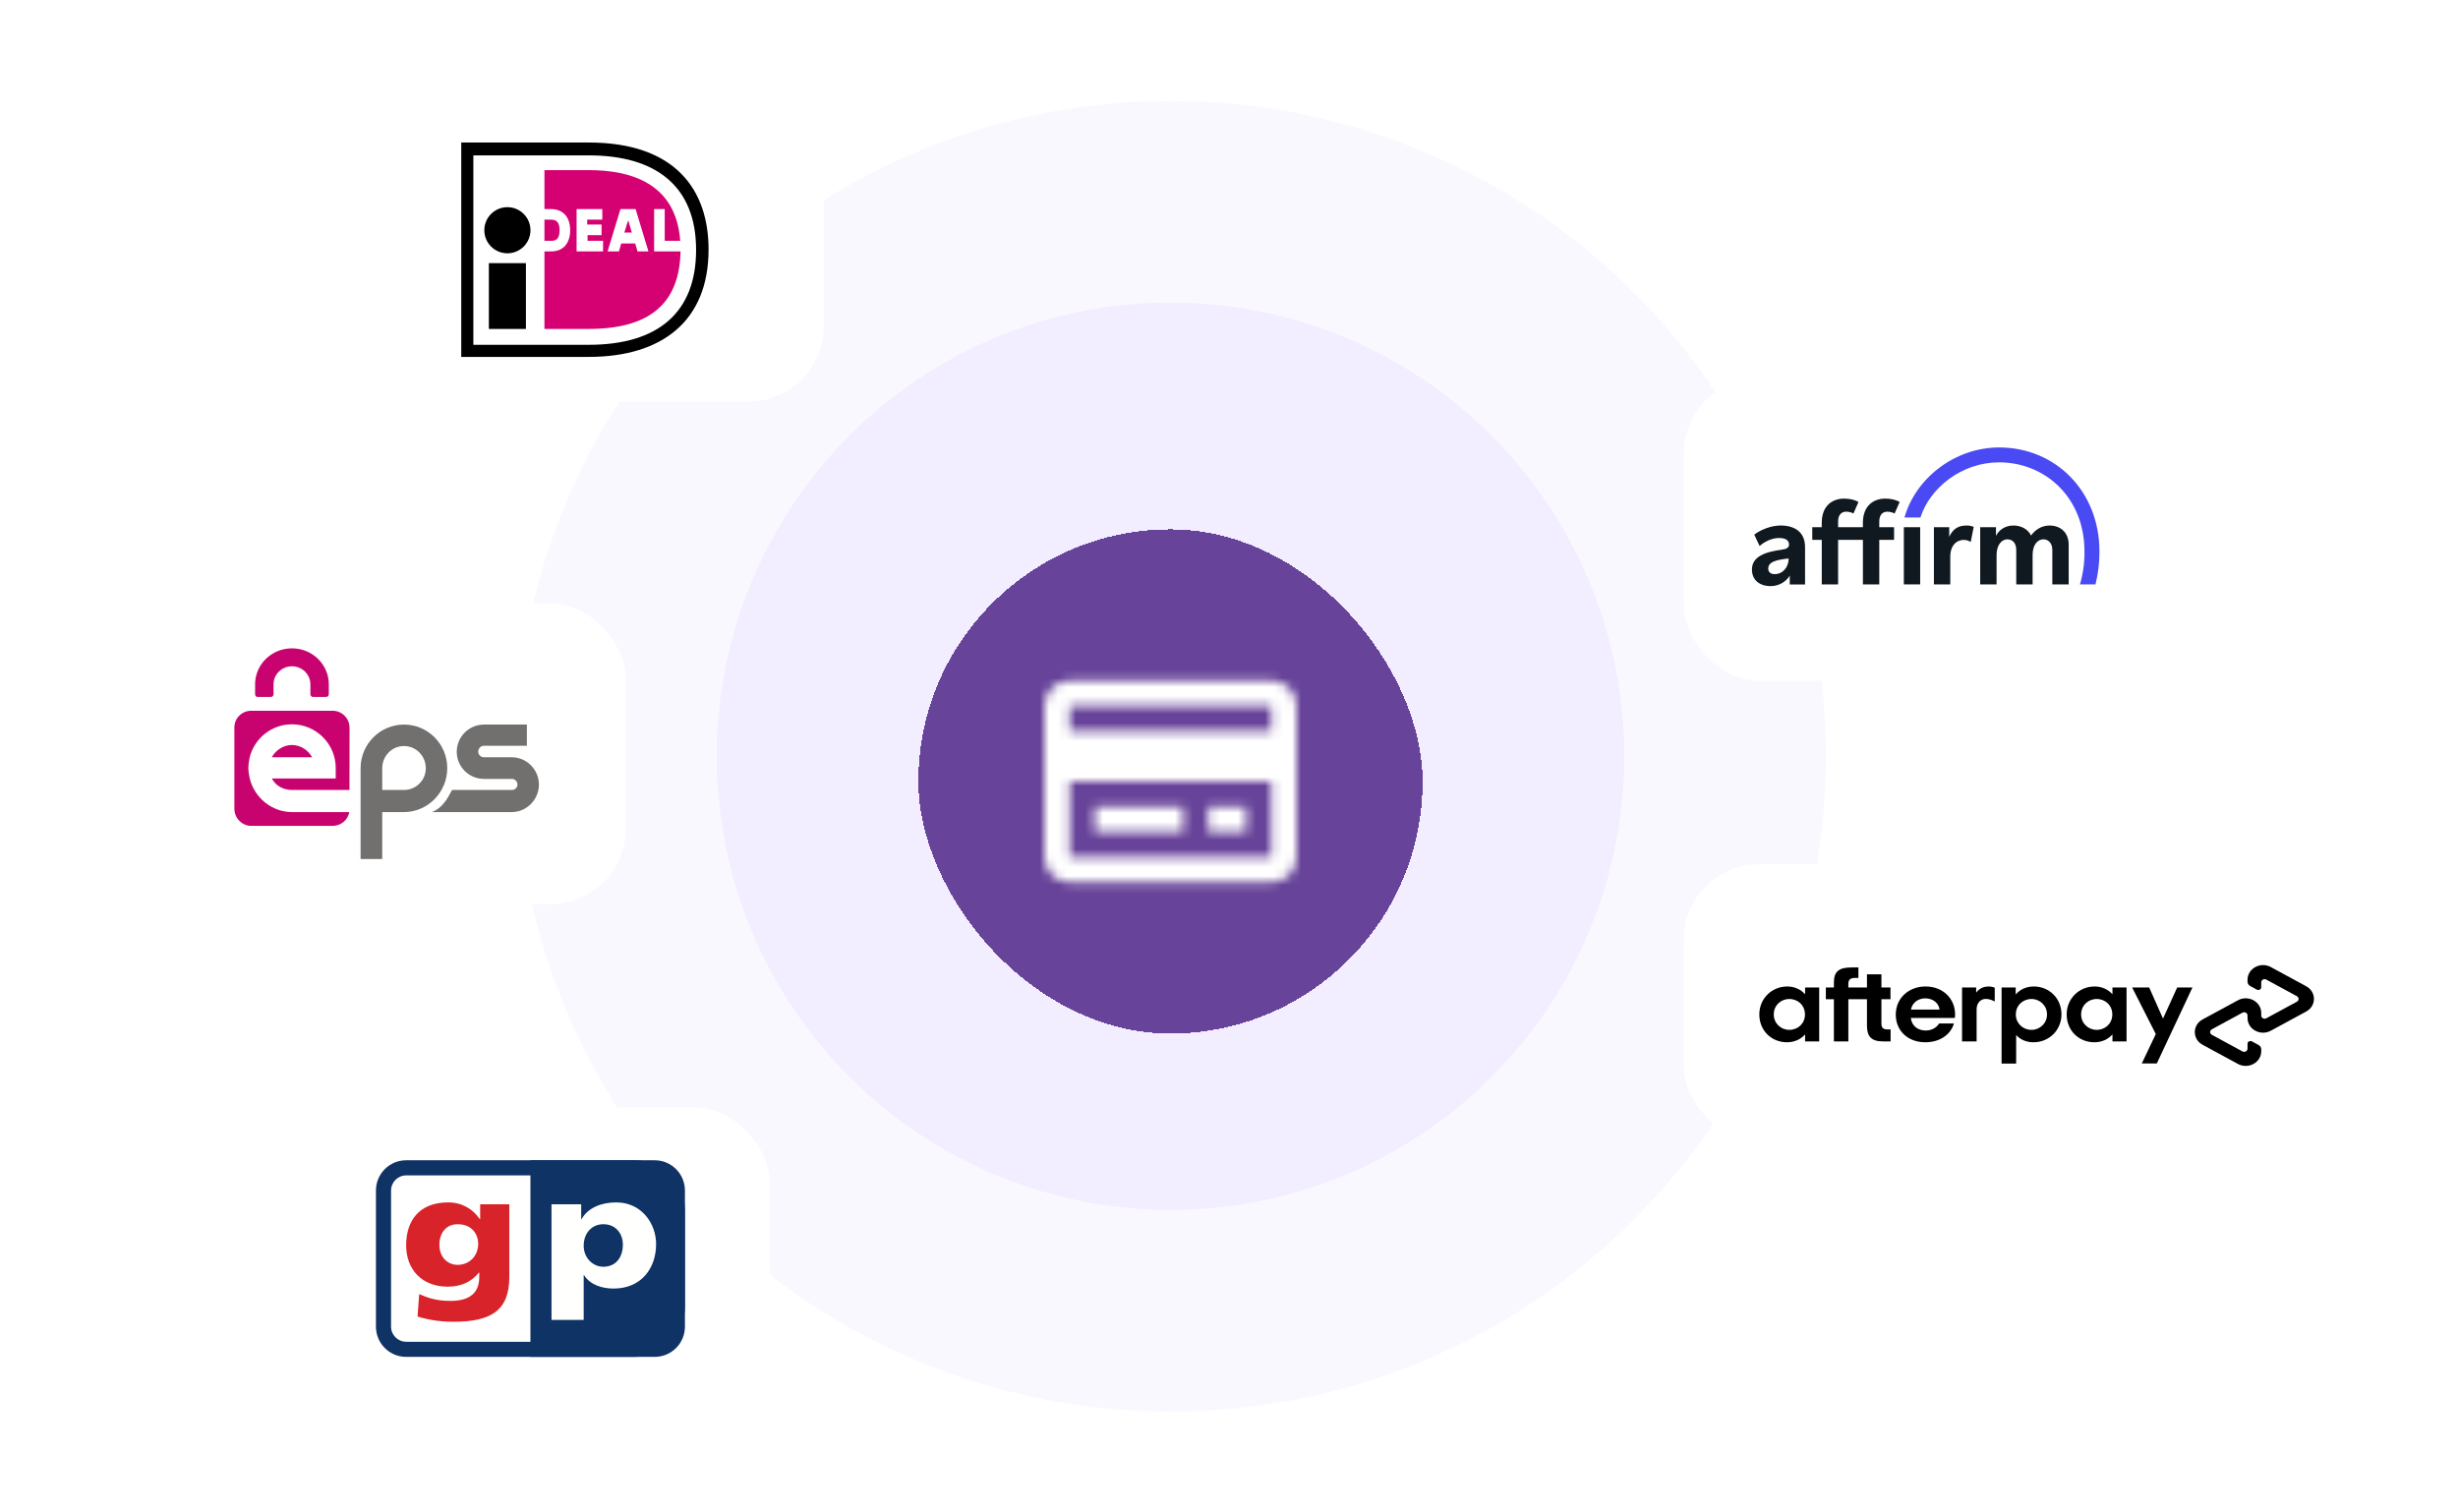 <svg width="273" height="168" viewBox="0 0 273 168" fill="none" xmlns="http://www.w3.org/2000/svg">
<circle opacity="0.4" cx="130" cy="84" r="72.8" fill="#F2EDFF"/>
<circle cx="130" cy="84" r="50.4" fill="#F2EDFF"/>
<g filter="url(#filter0_d_17_2816)">
<rect x="102" y="56" width="56" height="56" rx="28" fill="#674399" shape-rendering="crispEdges"/>
<mask id="mask0_17_2816" style="mask-type:luminance" maskUnits="userSpaceOnUse" x="116" y="72" width="28" height="24">
<path fill-rule="evenodd" clip-rule="evenodd" d="M141.2 72.8H118.8C117.253 72.8 116 74.053 116 75.6V92.4C116 93.947 117.253 95.2 118.8 95.2H141.2C142.747 95.2 144 93.947 144 92.4V75.6C144 74.053 142.747 72.8 141.2 72.8ZM141.2 75.6V78.4H118.8V75.6H141.2ZM118.8 84V92.4H141.2V84H118.8ZM121.6 86.8H131.4V89.6H121.6V86.8ZM138.4 86.8H134.2V89.6H138.4V86.8Z" fill="white"/>
</mask>
<g mask="url(#mask0_17_2816)">
<rect x="113.2" y="67.2" width="33.6" height="33.6" fill="white"/>
</g>
</g>
<g filter="url(#filter1_d_17_2816)">
<g clip-path="url(#clip0_17_2816)">
<path d="M82.65 123H34.853C33.278 123 32 124.278 32 125.854V153.746C32 155.322 33.278 156.6 34.853 156.6H82.65C84.226 156.6 85.503 155.322 85.503 153.746V125.854C85.503 124.278 84.226 123 82.65 123Z" fill="white"/>
<path d="M41.754 132.24C41.754 130.384 43.258 128.88 45.114 128.88H72.713C74.569 128.88 76.073 130.384 76.073 132.24V147.36C76.073 149.216 74.569 150.72 72.713 150.72H45.114C43.258 150.72 41.754 149.216 41.754 147.36V132.24Z" fill="white"/>
<path fill-rule="evenodd" clip-rule="evenodd" d="M72.713 130.56H45.114C44.186 130.56 43.434 131.312 43.434 132.24V147.36C43.434 148.288 44.186 149.04 45.114 149.04H72.713C73.641 149.04 74.394 148.288 74.394 147.36V132.24C74.394 131.312 73.641 130.56 72.713 130.56ZM45.114 128.88C43.258 128.88 41.754 130.384 41.754 132.24V147.36C41.754 149.216 43.258 150.72 45.114 150.72H72.713C74.569 150.72 76.073 149.216 76.073 147.36V132.24C76.073 130.384 74.569 128.88 72.713 128.88H45.114Z" fill="#0F3365"/>
<path d="M58.913 128.88H70.473C73.566 128.88 76.073 131.387 76.073 134.48V145.12C76.073 148.213 73.566 150.72 70.474 150.72H58.913V128.88Z" fill="#0F3365"/>
<path fill-rule="evenodd" clip-rule="evenodd" d="M61.254 146.609H64.828V141.639H64.868C65.543 142.728 66.894 143.131 68.145 143.131C71.223 143.131 72.871 140.883 72.871 138.179C72.871 135.966 71.304 133.56 68.444 133.56C66.815 133.56 65.305 134.14 64.59 135.422H64.55V133.771H61.254V146.609V146.609ZM69.178 138.249C69.178 139.707 68.363 140.708 67.014 140.708C65.822 140.708 64.828 139.707 64.828 138.372C64.828 137.002 65.702 135.984 67.014 135.984C68.403 135.984 69.178 137.037 69.178 138.249V138.249Z" fill="#FFFFFE"/>
<path fill-rule="evenodd" clip-rule="evenodd" d="M56.567 133.771H53.329V135.421H53.29C52.535 134.298 51.303 133.56 49.775 133.56C46.558 133.56 45.108 135.597 45.108 138.319C45.108 141.025 46.875 142.92 49.715 142.92C51.145 142.92 52.337 142.43 53.19 141.357H53.23V141.85C53.23 143.641 52.119 144.501 50.053 144.501C48.563 144.501 47.65 144.221 46.558 143.747L46.378 146.241C47.213 146.503 48.623 146.82 50.331 146.82C54.502 146.82 56.567 145.608 56.567 141.85V133.771V133.771ZM48.801 138.266C48.801 137.02 49.497 135.984 50.827 135.984C52.436 135.984 53.111 137.124 53.111 138.143C53.111 139.549 52.098 140.497 50.827 140.497C49.755 140.497 48.801 139.688 48.801 138.266V138.266Z" fill="#D8232A"/>
</g>
</g>
<g filter="url(#filter2_d_17_2816)">
<g clip-path="url(#clip1_17_2816)">
<path d="M88.65 11H40.853C39.278 11 38 12.278 38 13.854V41.746C38 43.322 39.278 44.6 40.853 44.6H88.65C90.226 44.6 91.503 43.322 91.503 41.746V13.854C91.503 12.278 90.226 11 88.65 11Z" fill="white"/>
<path d="M49.508 14.108V41.366H65.384C75.884 41.366 80.42 35.486 80.42 27.716C80.42 19.946 75.8 14.108 65.384 14.108H49.508Z" fill="white"/>
<path fill-rule="evenodd" clip-rule="evenodd" d="M65.384 15.83H51.23V39.644H65.384C73.532 39.644 78.698 35.654 78.698 27.716C78.698 21.08 75.002 15.83 65.384 15.83ZM52.574 38.3V17.258H65.384C72.776 17.258 77.312 20.618 77.312 27.758C77.312 34.688 73.112 38.3 65.384 38.3H52.574Z" fill="black"/>
<path d="M54.296 29.228H58.412V36.536H54.296V29.228Z" fill="black"/>
<path d="M56.354 28.136C57.769 28.136 58.916 26.989 58.916 25.574C58.916 24.159 57.769 23.012 56.354 23.012C54.939 23.012 53.792 24.159 53.792 25.574C53.792 26.989 54.939 28.136 56.354 28.136Z" fill="black"/>
<path fill-rule="evenodd" clip-rule="evenodd" d="M72.65 23.222H73.826V26.75H75.548C75.086 20.324 70.004 18.896 65.384 18.896H60.47V23.222H61.184C62.528 23.222 63.326 24.104 63.326 25.574C63.326 27.044 62.528 27.926 61.226 27.926H60.47V36.536H65.384C72.902 36.536 75.464 33.05 75.59 27.926H72.65V23.222ZM66.98 26.75V27.926H64.04V23.222H66.896V24.398H65.216V24.944H66.812V26.12H65.258V26.75H66.98ZM67.484 27.926L68.912 23.222H70.592L72.02 27.926H70.802L70.55 27.044H68.996L68.744 27.926H67.484ZM69.345 25.826H69.332V25.868L69.345 25.826ZM69.345 25.826H70.172L69.794 24.524H69.752L69.345 25.826ZM60.47 26.75V24.398H61.184C61.646 24.398 62.15 24.524 62.15 25.574C62.15 26.624 61.688 26.75 61.184 26.75H60.47Z" fill="#D50072"/>
</g>
</g>
<g filter="url(#filter3_d_17_2816)">
<rect x="187" y="42" width="53.76" height="33.6" rx="8.4" fill="white"/>
<g clip-path="url(#clip2_17_2816)">
<path fill-rule="evenodd" clip-rule="evenodd" d="M197.113 63.773C196.636 63.773 196.393 63.538 196.393 63.152C196.393 62.432 197.196 62.189 198.661 62.034C198.661 62.994 198.012 63.773 197.109 63.773H197.113ZM197.744 58.374C196.696 58.374 195.492 58.867 194.839 59.389L195.436 60.649C195.96 60.169 196.807 59.759 197.572 59.759C198.299 59.759 198.7 60.002 198.7 60.492C198.7 60.821 198.435 60.987 197.932 61.053C196.053 61.296 194.581 61.815 194.581 63.262C194.581 64.409 195.398 65.104 196.674 65.104C197.585 65.104 198.396 64.598 198.781 63.933V64.924H200.48V60.773C200.48 59.062 199.292 58.371 197.745 58.371L197.744 58.374Z" fill="#101820"/>
<path fill-rule="evenodd" clip-rule="evenodd" d="M214.791 58.561V64.915H216.608V61.853C216.608 60.399 217.489 59.971 218.102 59.971C218.379 59.969 218.649 60.049 218.88 60.201L219.212 58.521C218.954 58.418 218.679 58.368 218.401 58.374C217.468 58.374 216.88 58.788 216.493 59.629V58.561H214.791Z" fill="#101820"/>
<path fill-rule="evenodd" clip-rule="evenodd" d="M227.634 58.374C226.673 58.374 225.955 58.942 225.581 59.489C225.234 58.782 224.5 58.374 223.618 58.374C222.658 58.374 221.992 58.908 221.685 59.522V58.561H219.932V64.915H221.752V61.644C221.752 60.473 222.367 59.906 222.94 59.906C223.46 59.906 223.937 60.242 223.937 61.109V64.915H225.753V61.644C225.753 60.456 226.353 59.906 226.953 59.906C227.434 59.906 227.944 60.256 227.944 61.097V64.915H229.76V60.522C229.76 59.095 228.799 58.374 227.638 58.374" fill="#101820"/>
<path fill-rule="evenodd" clip-rule="evenodd" d="M210.368 58.561H208.722V57.915C208.722 57.074 209.202 56.835 209.615 56.835C209.898 56.838 210.175 56.908 210.426 57.037L210.986 55.756C210.986 55.756 210.418 55.385 209.385 55.385C208.224 55.385 206.903 56.039 206.903 58.094V58.561H204.151V57.915C204.151 57.074 204.631 56.835 205.045 56.835C205.328 56.835 205.606 56.904 205.855 57.037L206.415 55.756C206.081 55.56 205.544 55.385 204.815 55.385C203.654 55.385 202.333 56.039 202.333 58.094V58.561H201.281V59.962H202.336V64.915H204.151V59.962H206.906V64.915H208.722V59.962H210.368V58.561Z" fill="#101820"/>
<path d="M213.266 58.561H211.453V64.913H213.266V58.561Z" fill="#101820"/>
<path fill-rule="evenodd" clip-rule="evenodd" d="M211.519 57.481H213.296C214.333 54.222 217.849 51.357 222.032 51.357C227.118 51.357 231.514 55.23 231.514 61.258C231.529 62.496 231.359 63.728 231.01 64.915H232.734L232.751 64.856C233.042 63.681 233.185 62.474 233.178 61.264C233.178 54.541 228.279 49.702 222.035 49.702C217.131 49.702 212.759 53.106 211.52 57.483L211.519 57.481Z" fill="#4A4AF4"/>
</g>
</g>
<g filter="url(#filter4_d_17_2816)">
<rect x="187" y="96" width="78.4" height="30.8" rx="8.4" fill="white"/>
<g clip-path="url(#clip3_17_2816)">
<path d="M200.47 112.681C200.47 111.674 199.692 110.967 198.737 110.967C197.782 110.967 197.004 111.686 197.004 112.681C197.004 113.663 197.782 114.395 198.737 114.395C199.693 114.394 200.47 113.687 200.47 112.681ZM200.484 115.677V114.898C200.012 115.437 199.311 115.772 198.471 115.772C196.725 115.772 195.4 114.454 195.4 112.681C195.4 110.919 196.776 109.577 198.51 109.577C199.325 109.577 200.013 109.913 200.484 110.44V109.685H202.051V115.677H200.484Z" fill="black"/>
<path d="M209.663 114.346C209.115 114.346 208.962 114.154 208.962 113.652V110.991H209.969V109.685H208.962V108.223H207.356V109.685H205.288V109.32C205.288 108.817 205.492 108.625 206.053 108.625H206.405V107.462H205.632C204.307 107.462 203.683 107.87 203.683 109.116V109.684H202.791V110.99H203.683V115.676H205.289V110.99H207.357V113.927C207.357 115.149 207.854 115.677 209.154 115.677H209.982V114.346H209.663Z" fill="black"/>
<path d="M215.423 112.141C215.308 111.362 214.632 110.895 213.843 110.895C213.053 110.895 212.403 111.35 212.238 112.141H215.423ZM212.224 113.076C212.339 113.963 213.015 114.466 213.868 114.466C214.544 114.466 215.067 114.166 215.372 113.687H217.016C216.634 114.957 215.423 115.772 213.83 115.772C211.906 115.772 210.556 114.502 210.556 112.693C210.556 110.883 211.983 109.576 213.869 109.576C215.768 109.576 217.144 110.895 217.144 112.693C217.144 112.825 217.131 112.956 217.106 113.076H212.224Z" fill="black"/>
<path d="M227.355 112.681C227.355 111.71 226.577 110.967 225.622 110.967C224.667 110.967 223.889 111.686 223.889 112.681C223.889 113.663 224.667 114.395 225.622 114.395C226.577 114.394 227.355 113.652 227.355 112.681ZM222.308 109.685H223.875V110.464C224.347 109.912 225.047 109.577 225.888 109.577C227.608 109.577 228.959 110.908 228.959 112.669C228.959 114.431 227.583 115.773 225.85 115.773C225.047 115.773 224.385 115.473 223.926 114.97V118.142H222.308V109.685Z" fill="black"/>
<path d="M234.607 112.681C234.607 111.674 233.831 110.967 232.874 110.967C231.919 110.967 231.142 111.686 231.142 112.681C231.142 113.663 231.919 114.395 232.874 114.395C233.831 114.394 234.607 113.687 234.607 112.681ZM234.621 115.677V114.898C234.15 115.437 233.448 115.772 232.608 115.772C230.862 115.772 229.537 114.454 229.537 112.681C229.537 110.919 230.913 109.577 232.646 109.577C233.462 109.577 234.15 109.913 234.621 110.44V109.685H236.188V115.677H234.621Z" fill="black"/>
<path d="M219.484 110.272C219.484 110.272 219.883 109.577 220.859 109.577C221.277 109.577 221.547 109.712 221.547 109.712V111.241C221.547 111.241 220.958 110.899 220.416 110.967C219.875 111.036 219.532 111.504 219.534 112.13V115.678H217.917V109.686H219.484V110.272Z" fill="black"/>
<path d="M243.507 109.685L239.55 118.123H237.882L239.435 114.861L236.808 109.685H238.7L240.236 113.143L241.813 109.685H243.507Z" fill="black"/>
<path d="M256.136 109.549L252.214 107.42C251.063 106.795 249.624 107.576 249.624 108.827V109.045C249.624 109.242 249.736 109.425 249.917 109.523L250.658 109.925C250.875 110.043 251.147 109.896 251.147 109.66V109.117C251.147 108.845 251.459 108.675 251.709 108.811L255.106 110.656C255.356 110.791 255.356 111.131 255.106 111.266L251.709 113.11C251.459 113.246 251.147 113.076 251.147 112.805V112.516C251.147 111.265 249.707 110.483 248.555 111.109L244.633 113.238C243.481 113.863 243.481 115.426 244.633 116.051L248.555 118.18C249.706 118.805 251.147 118.024 251.147 116.773V116.555C251.147 116.358 251.034 116.176 250.853 116.077L250.112 115.674C249.895 115.556 249.624 115.703 249.624 115.939V116.482C249.624 116.754 249.312 116.924 249.061 116.788L245.664 114.944C245.414 114.808 245.414 114.468 245.664 114.332L249.061 112.488C249.312 112.352 249.624 112.522 249.624 112.794V113.083C249.624 114.333 251.063 115.115 252.214 114.489L256.136 112.36C257.288 111.737 257.288 110.174 256.136 109.549Z" fill="black"/>
</g>
</g>
<g filter="url(#filter5_d_17_2816)">
<rect x="16" y="67" width="53.5" height="33.438" rx="8.4" fill="white"/>
<path d="M56.882 84.115H53.748C53.665 84.116 53.583 84.1 53.507 84.069C53.43 84.038 53.36 83.992 53.302 83.934C53.243 83.876 53.196 83.806 53.164 83.73C53.132 83.654 53.116 83.572 53.116 83.49C53.116 83.142 53.4 82.836 53.748 82.836H58.518V80.484H53.748C52.947 80.485 52.18 80.804 51.614 81.369C51.049 81.935 50.73 82.702 50.728 83.502C50.728 85.163 52.082 86.52 53.748 86.52H56.839C56.922 86.519 57.003 86.535 57.08 86.566C57.157 86.597 57.226 86.643 57.285 86.701C57.344 86.759 57.39 86.829 57.422 86.905C57.454 86.981 57.471 87.063 57.471 87.145C57.471 87.493 57.187 87.749 56.839 87.749H50.21C49.647 88.823 49.101 89.744 47.99 90.204H56.882C58.518 90.18 59.857 88.795 59.857 87.149C59.857 85.503 58.518 84.138 56.882 84.115Z" fill="#71706F"/>
<path d="M44.868 80.483C42.212 80.483 40.049 82.659 40.049 85.333V95.422H42.454V90.203H44.863C47.52 90.203 49.675 87.999 49.675 85.325C49.675 82.65 47.525 80.483 44.868 80.483ZM44.868 87.747H42.454V85.325C42.454 83.97 43.532 82.869 44.868 82.869C46.206 82.869 47.292 83.97 47.292 85.325C47.292 86.679 46.206 87.747 44.868 87.747Z" fill="#71706F"/>
<path d="M32.437 90.203C30.163 90.203 28.252 88.583 27.734 86.466C27.734 86.466 27.585 85.767 27.585 85.306C27.585 84.846 27.727 84.138 27.727 84.138C28.247 82.027 30.157 80.455 32.426 80.455C35.096 80.455 37.287 82.625 37.287 85.295V86.469H30.194C30.612 87.287 31.46 87.748 32.437 87.748H38.813L38.821 80.825C38.82 80.328 38.622 79.851 38.27 79.499C37.919 79.148 37.442 78.95 36.945 78.948H27.908C26.875 78.948 26.031 79.767 26.031 80.799V89.835C26.031 90.868 26.875 91.738 27.908 91.738H36.944C37.871 91.738 38.644 91.073 38.794 90.203H32.437Z" fill="#C8036F"/>
<path d="M32.426 82.752C31.453 82.752 30.607 83.348 30.186 84.115H34.666C34.246 83.348 33.4 82.752 32.426 82.752ZM36.519 76.009C36.519 73.805 34.687 72.016 32.426 72.016C30.203 72.016 28.394 73.745 28.334 75.9V77.127C28.334 77.271 28.451 77.413 28.598 77.413H30.105C30.252 77.413 30.381 77.271 30.381 77.127V76.009C30.381 74.908 31.298 74.011 32.427 74.011C33.556 74.011 34.473 74.908 34.473 76.009V77.127C34.473 77.271 34.593 77.413 34.741 77.413H36.246C36.394 77.413 36.52 77.271 36.52 77.127V76.009H36.519Z" fill="#C8036F"/>
</g>
<defs>
<filter id="filter0_d_17_2816" x="95" y="51.8" width="70" height="70" filterUnits="userSpaceOnUse" color-interpolation-filters="sRGB">
<feFlood flood-opacity="0" result="BackgroundImageFix"/>
<feColorMatrix in="SourceAlpha" type="matrix" values="0 0 0 0 0 0 0 0 0 0 0 0 0 0 0 0 0 0 127 0" result="hardAlpha"/>
<feOffset dy="2.8"/>
<feGaussianBlur stdDeviation="3.5"/>
<feComposite in2="hardAlpha" operator="out"/>
<feColorMatrix type="matrix" values="0 0 0 0 0 0 0 0 0 0 0 0 0 0 0 0 0 0 0.2 0"/>
<feBlend mode="normal" in2="BackgroundImageFix" result="effect1_dropShadow_17_2816"/>
<feBlend mode="normal" in="SourceGraphic" in2="effect1_dropShadow_17_2816" result="shape"/>
</filter>
<filter id="filter1_d_17_2816" x="25" y="116" width="67.503" height="47.6" filterUnits="userSpaceOnUse" color-interpolation-filters="sRGB">
<feFlood flood-opacity="0" result="BackgroundImageFix"/>
<feColorMatrix in="SourceAlpha" type="matrix" values="0 0 0 0 0 0 0 0 0 0 0 0 0 0 0 0 0 0 127 0" result="hardAlpha"/>
<feOffset/>
<feGaussianBlur stdDeviation="3.5"/>
<feComposite in2="hardAlpha" operator="out"/>
<feColorMatrix type="matrix" values="0 0 0 0 0 0 0 0 0 0 0 0 0 0 0 0 0 0 0.08 0"/>
<feBlend mode="normal" in2="BackgroundImageFix" result="effect1_dropShadow_17_2816"/>
<feBlend mode="normal" in="SourceGraphic" in2="effect1_dropShadow_17_2816" result="shape"/>
</filter>
<filter id="filter2_d_17_2816" x="31" y="4" width="67.503" height="47.6" filterUnits="userSpaceOnUse" color-interpolation-filters="sRGB">
<feFlood flood-opacity="0" result="BackgroundImageFix"/>
<feColorMatrix in="SourceAlpha" type="matrix" values="0 0 0 0 0 0 0 0 0 0 0 0 0 0 0 0 0 0 127 0" result="hardAlpha"/>
<feOffset/>
<feGaussianBlur stdDeviation="3.5"/>
<feComposite in2="hardAlpha" operator="out"/>
<feColorMatrix type="matrix" values="0 0 0 0 0 0 0 0 0 0 0 0 0 0 0 0 0 0 0.08 0"/>
<feBlend mode="normal" in2="BackgroundImageFix" result="effect1_dropShadow_17_2816"/>
<feBlend mode="normal" in="SourceGraphic" in2="effect1_dropShadow_17_2816" result="shape"/>
</filter>
<filter id="filter3_d_17_2816" x="180" y="35" width="67.76" height="47.6" filterUnits="userSpaceOnUse" color-interpolation-filters="sRGB">
<feFlood flood-opacity="0" result="BackgroundImageFix"/>
<feColorMatrix in="SourceAlpha" type="matrix" values="0 0 0 0 0 0 0 0 0 0 0 0 0 0 0 0 0 0 127 0" result="hardAlpha"/>
<feOffset/>
<feGaussianBlur stdDeviation="3.5"/>
<feComposite in2="hardAlpha" operator="out"/>
<feColorMatrix type="matrix" values="0 0 0 0 0 0 0 0 0 0 0 0 0 0 0 0 0 0 0.08 0"/>
<feBlend mode="normal" in2="BackgroundImageFix" result="effect1_dropShadow_17_2816"/>
<feBlend mode="normal" in="SourceGraphic" in2="effect1_dropShadow_17_2816" result="shape"/>
</filter>
<filter id="filter4_d_17_2816" x="180" y="89" width="92.4" height="44.8" filterUnits="userSpaceOnUse" color-interpolation-filters="sRGB">
<feFlood flood-opacity="0" result="BackgroundImageFix"/>
<feColorMatrix in="SourceAlpha" type="matrix" values="0 0 0 0 0 0 0 0 0 0 0 0 0 0 0 0 0 0 127 0" result="hardAlpha"/>
<feOffset/>
<feGaussianBlur stdDeviation="3.5"/>
<feComposite in2="hardAlpha" operator="out"/>
<feColorMatrix type="matrix" values="0 0 0 0 0 0 0 0 0 0 0 0 0 0 0 0 0 0 0.08 0"/>
<feBlend mode="normal" in2="BackgroundImageFix" result="effect1_dropShadow_17_2816"/>
<feBlend mode="normal" in="SourceGraphic" in2="effect1_dropShadow_17_2816" result="shape"/>
</filter>
<filter id="filter5_d_17_2816" x="9" y="60" width="67.5" height="47.438" filterUnits="userSpaceOnUse" color-interpolation-filters="sRGB">
<feFlood flood-opacity="0" result="BackgroundImageFix"/>
<feColorMatrix in="SourceAlpha" type="matrix" values="0 0 0 0 0 0 0 0 0 0 0 0 0 0 0 0 0 0 127 0" result="hardAlpha"/>
<feOffset/>
<feGaussianBlur stdDeviation="3.5"/>
<feComposite in2="hardAlpha" operator="out"/>
<feColorMatrix type="matrix" values="0 0 0 0 0 0 0 0 0 0 0 0 0 0 0 0 0 0 0.08 0"/>
<feBlend mode="normal" in2="BackgroundImageFix" result="effect1_dropShadow_17_2816"/>
<feBlend mode="normal" in="SourceGraphic" in2="effect1_dropShadow_17_2816" result="shape"/>
</filter>
<clipPath id="clip0_17_2816">
<rect x="32" y="123" width="53.503" height="33.6" rx="8.4" fill="white"/>
</clipPath>
<clipPath id="clip1_17_2816">
<rect x="38" y="11" width="53.503" height="33.6" rx="8.4" fill="white"/>
</clipPath>
<clipPath id="clip2_17_2816">
<rect width="38.595" height="15.4" fill="white" transform="translate(194.583 49.7)"/>
</clipPath>
<clipPath id="clip3_17_2816">
<rect width="61.6" height="11.2" fill="white" transform="translate(195.4 107.2)"/>
</clipPath>
</defs>
</svg>
